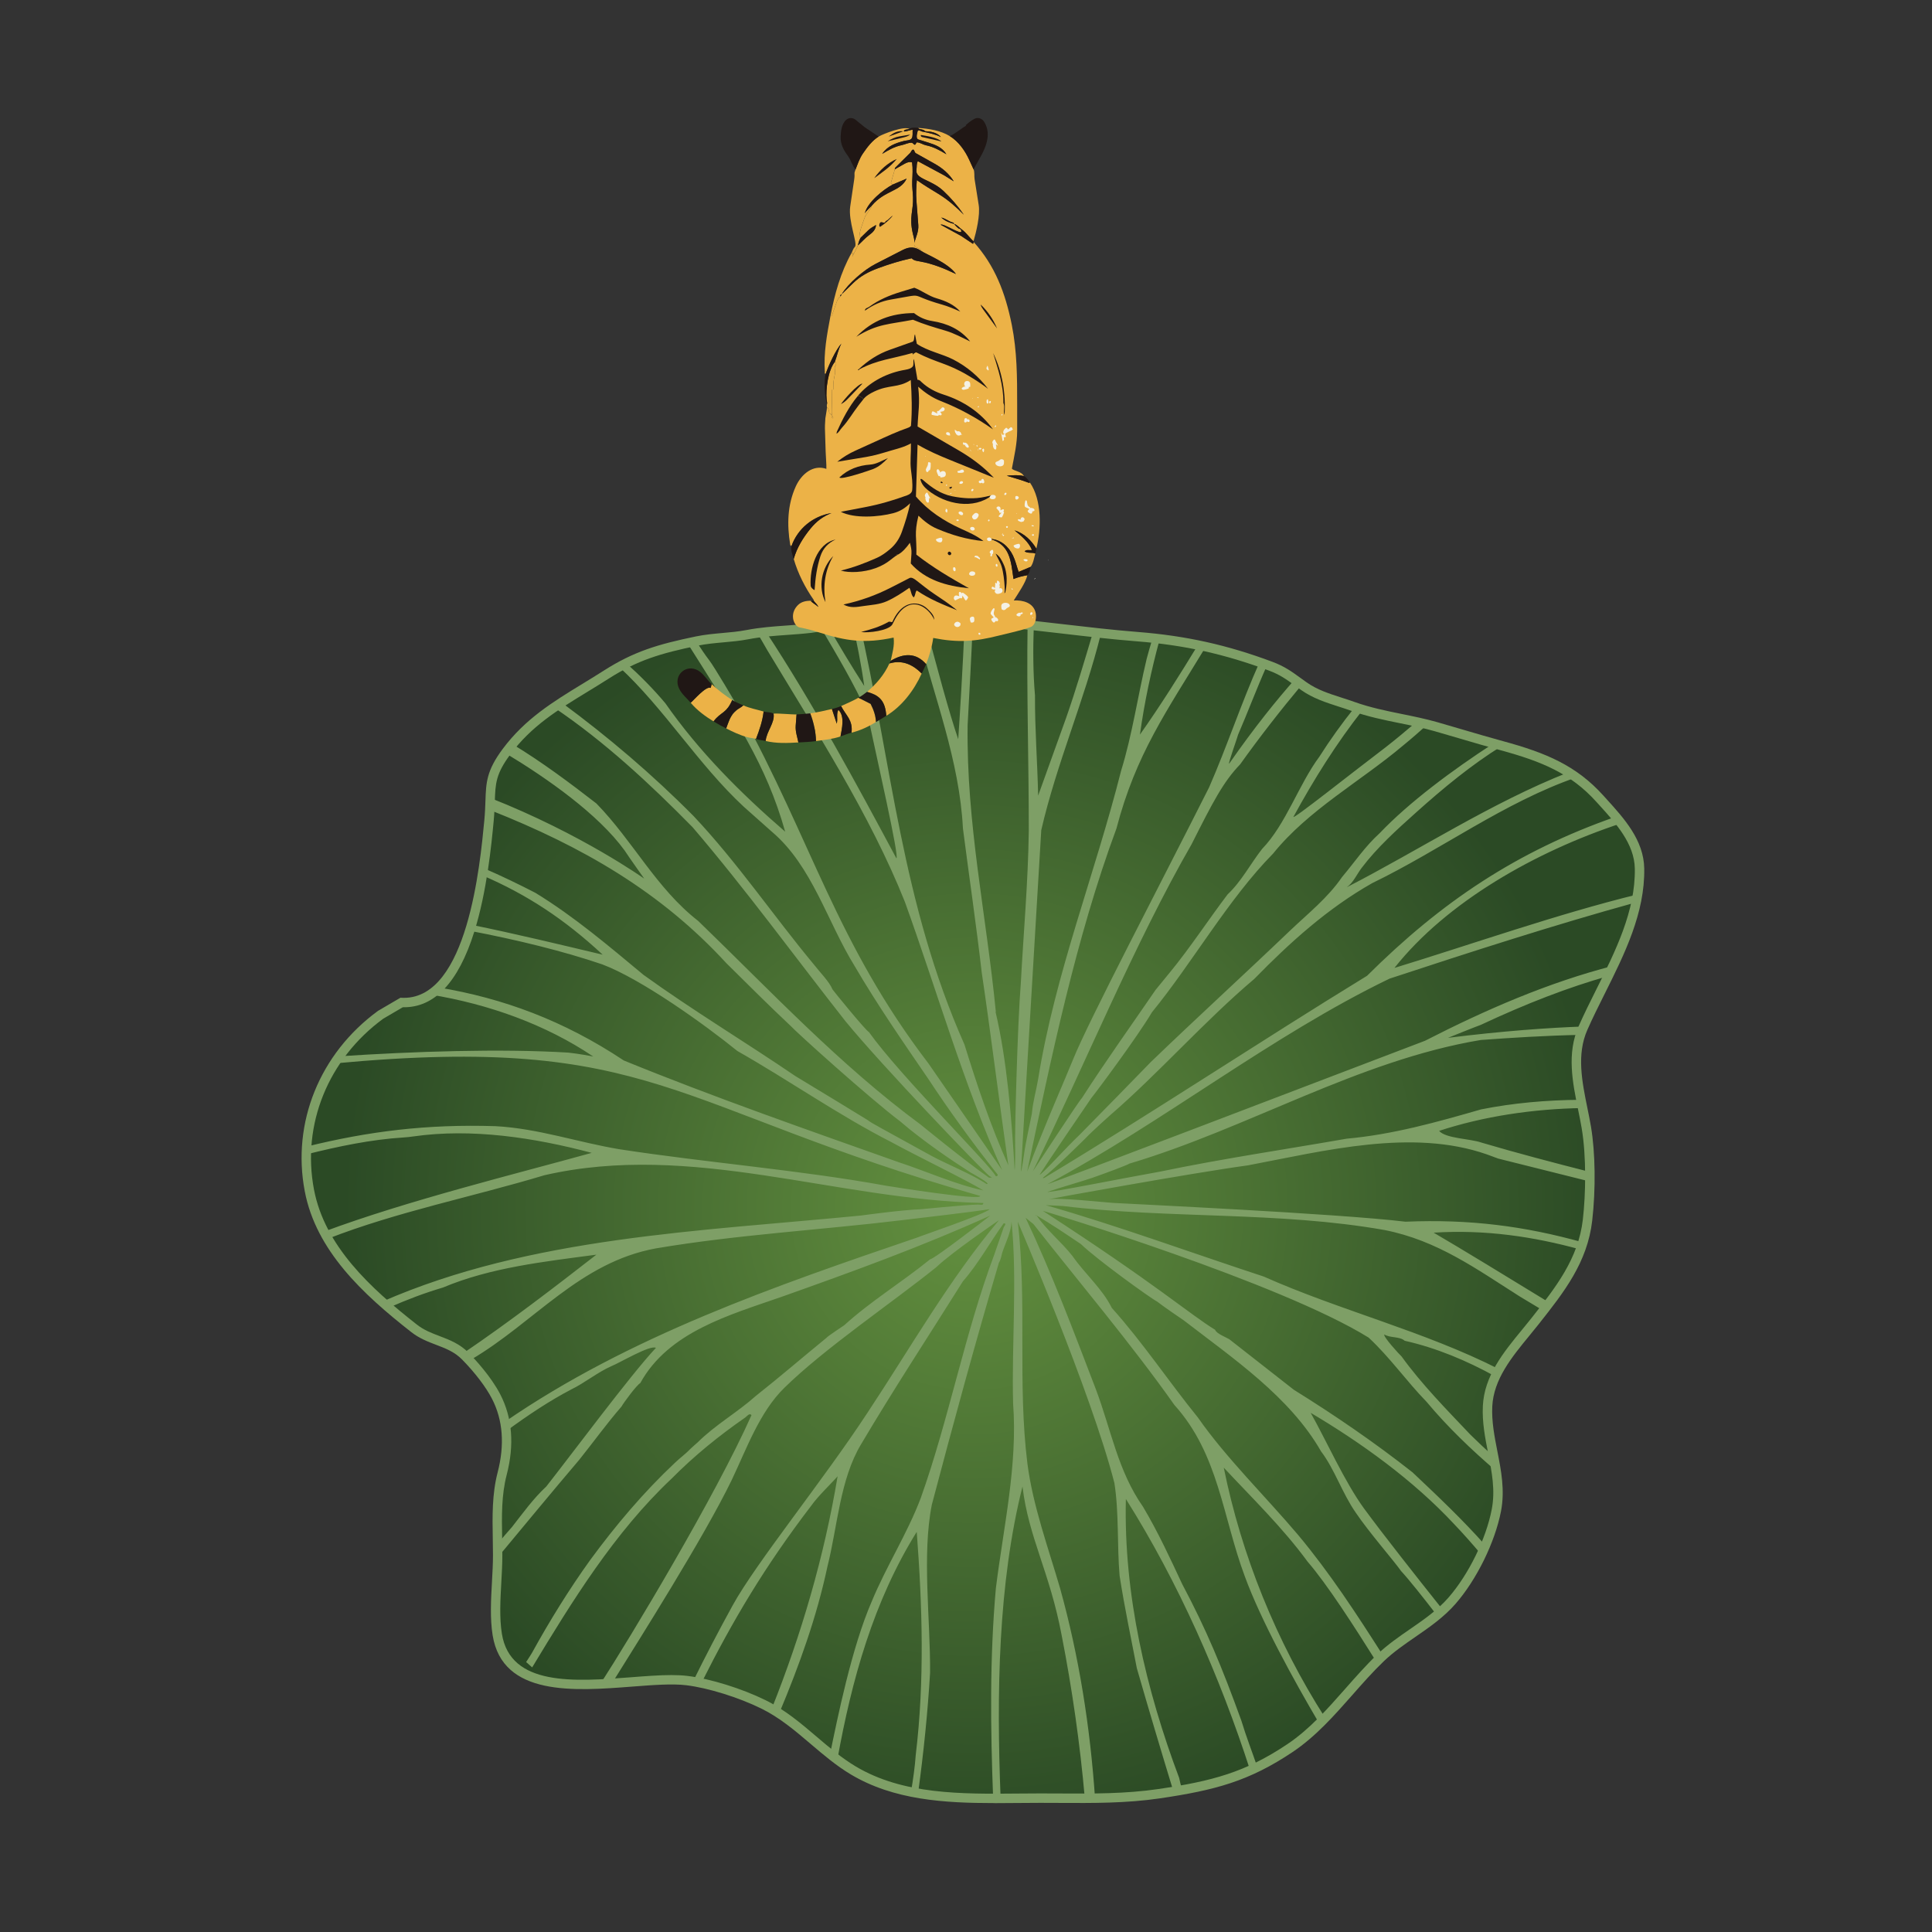 <?xml version="1.0" encoding="UTF-8"?>
<svg xmlns="http://www.w3.org/2000/svg" xmlns:xlink="http://www.w3.org/1999/xlink" id="Calque_1" data-name="Calque 1" viewBox="0 0 1417.32 1417.32">
  <rect x="0" y="0" width="1417.32" height="1417.32" fill="#333333" stroke="none"/>
  <defs>
    <style>
      .cls-1 {
        fill: #7e9f66;
      }

      .cls-2 {
        fill: #ecb247;
      }

      .cls-3 {
        fill: url(#Dégradé_sans_nom_172);
      }

      .cls-4 {
        fill: #f4f1e5;
      }

      .cls-5 {
        fill: #201715;
      }
    </style>
    <radialGradient id="Dégradé_sans_nom_172" data-name="Dégradé sans nom 172" cx="713.74" cy="886.33" fx="713.74" fy="886.33" r="461.87" gradientUnits="userSpaceOnUse">
      <stop offset="0" stop-color="#64913f"></stop>
      <stop offset="1" stop-color="#2b4a25"></stop>
    </radialGradient>
  </defs>
  <g>
    <path class="cls-3" d="M279.23,744.45c-40.78,29.84-61.85,78.45-52.26,128.8,8.3,43.56,43.41,75.06,76.87,101.27,12.17,9.54,26.49,9.09,37.62,20.41,8.18,8.33,17.29,19.44,22.55,29.66,9.3,18.06,9.3,37.54,4.39,56.46-5.06,19.52-3.3,39.68-3.3,59.85,0,18.52-3.2,40.08-.29,58.16,9.23,57.35,99.61,28.93,139.13,33.81,17.57,2.17,40.18,9.65,55.95,17.36,25.23,12.35,42.69,34.56,66.04,48.52,40.23,24.06,91.61,20.33,137.29,20.33,29.18,0,58.11,1.02,87.05-3.24,37.72-5.56,63.6-11.71,96.13-33.51,25.96-17.4,43.95-44.66,66.36-66.16,16.22-15.55,37.44-24.7,52.45-41.93,15-17.23,28.16-43.74,32.53-66.26,5.1-26.34-7.7-50.22-6.45-76.39,1.19-24.76,19.98-43.58,34.86-62.42,17.89-22.66,35.01-44.21,38.48-74.1,2.34-20.21,2.57-47.73-.88-68.06-3.99-23.49-12.76-49.49-2.41-72.9,16.33-36.93,42.15-75.06,41.45-116.96-.35-20.83-16.1-36.82-29.08-51.22-20.3-22.51-43.58-31.18-71.82-38.87-16.11-4.39-32.31-9.37-48.4-13.97-20.31-5.8-40.68-7.65-60.91-14.89-12.51-4.48-25.1-7.13-36.02-14.83-8.81-6.21-13.99-10.79-24.4-14.68-32.52-12.16-62.71-18.9-97.65-21.65-51.86-4.08-103.37-13.63-155.39-13.27-16.13.11-32.54-.9-48.64-.09-12.56.63-23.14,5.68-35.52,7.12-16.26,1.9-30.56,1.69-46.73,4.79-12.37,2.37-24.58,2.1-37.01,4.67-26.43,5.47-44.24,10.45-66.54,24.69-27.91,17.82-53.32,29.98-73.08,56.48-14.88,19.95-10.61,27.2-12.86,50.77-3.28,34.49-12.96,135.52-64.1,133.22l-15.41,9.02Z"></path>
    <g>
      <path class="cls-1" d="M1055.74,829.6c32.64-10.68,68.79-16.12,105.27-16.74-.41-2-.82-4.02-1.21-6.04-25.24.13-50.11,2.4-73.27,7.03-32.45,9.36-64.8,18.44-98.58,21.49-45.32,7.92-91.37,14.67-136.74,24.13-24.75,4.38-83.38,16.05-82.73,14.86,9.13-3.07,26.45-8.06,32.77-10.25,8.79-3.05,27.03-9.82,26.98-10.36,86.95-25.78,168.21-75.8,257.98-90.77,22.01-1.63,47.25-3.22,73.21-3.77.55-1.7,1.19-3.39,1.93-5.06.16-.36.32-.72.48-1.08-25.54.89-59.26,3.27-99.6,8.32,0,0,21.69-8.74,23.97-9.46,33.76-15.82,64.57-27.67,93.63-35.87,1.22-2.5,2.44-5.01,3.62-7.52-47.89,12.35-93.54,32.22-138.07,55-91.8,35.05-276.74,105.65-276.91,105.16,84.7-45.33,164.47-109.02,250.87-150.73,58.8-19.34,120.41-39.29,180.94-55.97.41-1.94.78-3.89,1.09-5.85-58.76,14.39-122.22,36.77-178.41,53.95,38.34-48.46,103.64-85.44,166.33-106.08-1.26-1.65-2.56-3.27-3.89-4.86-72.65,25.36-127.95,62.41-182.53,116.71-78.87,48.32-157.76,100.74-236.71,148.23,0,0-.79.4-1.15,0,8.11-5.94,31.03-28.73,31.03-28.73,5.58-5.9,18.39-17.24,18.39-17.24,35.4-30.52,69.28-69.17,105.72-99.97,26.11-26.71,53.83-51.78,86.56-70.29,50.21-24.33,96.58-59.12,149.62-77.53-1.85-1.33-3.72-2.59-5.62-3.78-56.67,22.34-109.15,56.8-162.76,84.39,4.79-3.25,7.39-9.56,11-14.28,11.3-14.92,25.75-27.96,39.55-40.31,20.11-18.03,40.75-35.15,63.48-49.24-.03,0-.06-.02-.09-.02-2.07-.56-4.14-1.16-6.2-1.74-30.01,19.48-61.96,43.18-83.61,65.94-10.65,9.64-18.38,21.28-27.58,32.17-10.32,15.09-24.75,26.55-37.92,39.07-33.84,32.38-68.7,64.18-102.27,96.52-17.52,18.03-35.09,36-52.78,53.93-7.83,7.24-28.16,29.76-28.79,28.72,3.25-5.33,35.92-53.49,37.9-56.22,3.11-3.72,33.89-44.98,44.46-62.91,29.79-36.47,55.87-82.86,88.83-116.34,25.9-32.12,63.97-52.8,95.37-79.29,6.26-5.1,12.17-10.31,17.94-15.48-2.69-.67-5.39-1.3-8.08-1.89-7.46,6.34-14.91,12.62-22.5,18.53-25.83,19.57-68.44,53.57-67.79,51.14,14.92-27.33,31.61-54.08,50.98-78.62-1.96-.59-3.91-1.22-5.86-1.9-9.62,11.98-18.41,24.28-26.07,36.37-15.15,20.35-24.5,49.56-42.04,67.7-8.41,10.73-15.28,24.01-25.28,33.32-13.89,18.3-27.7,39.47-42.52,57.45,0,0-10.27,12.54-10.34,12.64-17.76,25.95-36.96,52.73-54.01,79.29-2.66,2.71-33.51,50.21-36.06,53.83,37.24-76.07,74.28-166.65,116.49-239.98,15.62-31,23.23-45.75,35.62-58.6,13.8-19.37,29.35-39.35,45.26-58.4-1.87-1.34-3.59-2.6-5.25-3.79-12.98,14.64-29.39,34.85-48.04,61.63-1.35,1.3,6.33-19.97,6.54-21.27,6.88-15.84,13.31-33.14,21.32-51.1-1.88-.69-3.75-1.36-5.61-2.01-13.48,30.21-23.92,61.95-36.99,91.81-34.44,68.39-88.73,171.91-99.87,199.77-5.38,13.45-20.45,47.29-33.62,82.13,17.55-83.15,35.86-171.65,65.49-251.64,14.29-54.65,36.89-86.13,65.5-133.29.02-.03.04-.07.06-.1-1.92-.43-3.85-.84-5.79-1.24-13.55,22.24-27.61,44.61-42.52,65.69,3.27-23.72,8.29-47.11,14.56-70.2-1.74-.21-3.5-.41-5.26-.6-1.86,6.13-3.39,11.43-4.4,15.37-6.52,27.17-10.47,55.34-18.69,81.85-19.11,75.72-48.48,148.98-60.9,226.37-1.46,8.75-3.74,15.88-4.6,25.28-.05.97-4.58,20.81-5.74,29.88-.07.54-1.75,12.45-2.3,12.64l14.94-250.5c11.23-48.76,31.53-94.98,43.66-143.64.09-.27.17-.54.25-.81-1.99-.21-3.98-.43-5.96-.65-6.32,21.19-12.55,42.24-19.57,62.35l-20.67,57.45c-.52-24.62-2.44-48.91-2.31-73.54-1.45-16.89-1.47-34.02-.88-51.23-1.52-.17-3.03-.33-4.55-.5-.76,50.62.94,101.79.88,151.17-.48,37.65-4.05,77.22-5.79,110.74-2.68,33.99-4.54,112.62-4.21,120.26.13,3.11,0,16.2-.37,17.72-2.18-37.97-5.67-80.58-13.98-115.89.07-.1.13-.16.18-.17-7.01-71.61-21.68-137.81-20.69-210.28,1.32-25.67,2.87-51.39,3.87-77.13-1.97-.12-3.94-.25-5.9-.36-1.58,36.97-3.88,73.27-4.87,87.82-6.41-18.51-15.85-53.29-25.04-88.55-2.4,0-4.82,0-7.23-.03.78,3.12,1.57,6.23,2.41,9.3,12.1,48.26,30.74,94.47,33.32,144.78,4.29,33.46,9.82,70.93,13.79,105.72,5.84,38.78,13.69,101.15,19.52,141.33-12.91-28.53-22.89-58.65-32.16-88.47-46.29-104.27-53.33-206.43-77.78-312.66-1.7.11-3.36.29-5,.54,3.61,16.26,6.93,32.55,9.23,48.98-9.27-14.42-18.34-29.48-27.07-44.81-1.74.44-3.49.87-5.27,1.25,12.36,20.94,24.8,41.81,34.67,63.66,6.9,33.15,23.66,105.79,21.24,106.32-29.71-55.46-60.64-112.76-95.62-166.06-2.12.22-4.25.48-6.41.79,2.47,4.13,4.88,8.28,7.23,12.43,35.65,59.19,75.58,120.87,101.12,185,23.36,64.81,42.82,132.98,71.23,196.49l-54-78.13c-67.55-88.4-85.5-162.75-138.53-259.18-2.89-5.26-18.65-31.94-22.34-36.68-3.03-3.9-6.25-8.8-9.59-13.93-2.2.46-4.33.91-6.42,1.37,35.88,56.92,57.8,88.99,71.75,138.36-32.66-28.24-63.2-58.79-87.91-94.22-8.77-10.43-18.43-20.2-28.64-29.36-1.72.87-3.46,1.78-5.21,2.75,33.14,30.62,58.02,71.57,91.3,102.46,10.29,9.16,14,12.42,20.68,18.38,29.69,25.17,40.61,66.13,60.9,98.82,16.5,28.25,35.54,55.74,54.01,82.73.85-.3,1.14-.71,1.1-1.17.04.46-.25.87-1.1,1.17,15.47,23.51,32.01,46.24,49.42,68.36.81,1.08,2.69,2.54,0,2.87-4.23-8.42-69.81-73.13-93.11-105.8-2.03-.68-26.59-30.82-26.7-31.26-2.43-5.8-9.12-12.41-13.49-18.06-30.04-36.11-56.25-75.02-88.48-109.16-30.26-30.53-62.67-58.1-96.86-83.28-1.85,1.21-3.68,2.43-5.49,3.68,37.01,24.96,70.44,56.05,101.64,87.79,39.27,45.9,75.12,95.27,112.17,142.35,27.12,33.12,99.4,108.33,105.48,113.44,1.27,1.07,3.55,1.46-.18,1.32-17.08-11.85-50.14-38.92-50.14-38.92-59.51-43.89-110.07-98.06-163.17-149.38-30.77-23.92-47.77-58.58-74.69-86.18-19.74-15.31-40.07-30.48-61.56-43.51-1.49,1.77-2.95,3.6-4.37,5.52-.27.36-.52.71-.78,1.07,30.65,18.49,67.98,44.67,87.4,71.39,2.42,3.82,14.38,20.66,14.38,20.66,0,0-45.92-32.77-112.93-59.19-.1,2.68-.18,5.56-.34,8.78.45.19.86.35,1.18.49,66.33,26.35,123.92,59.18,172.4,112,15.71,15.5,30.94,30.8,47.11,45.96,4.18,4.65,57.79,53,80.44,70.09h0s6.65,5.56,6.89,5.75c14.38,11.46,29.18,21.78,44.71,31.71.3.2,15.96,8.72,11.67,8.44-10.11-6.89-29.2-14.64-39.92-20.41-9.33-5.22-40.82-22.35-44.04-24.33-.86-.5-2.59-1.67-3.45-2.3-1.24-.77-41.31-25.29-52.86-32.17-36.71-24.99-75.31-48.2-111.36-74.21-25.74-21.36-50.82-42.77-79.39-60.23-12.34-6.38-25.04-12.49-38.02-18.1-.26,1.75-.54,3.52-.83,5.32,32.56,14.01,60.14,32.04,88.26,58.18-31.72-7.52-63.84-15.3-96.22-21.9-.43,1.46-.86,2.92-1.32,4.36,35.03,6.7,69.12,15.06,97.3,24.68,28.48,10.72,74.74,43.79,99.07,63.53,37.97,21.55,74.21,47.06,112.61,66.65,19.52,10.69,57.42,29.01,67.8,35.62-20.35-4.31-42.29-14.23-62.05-20.68-66.48-23.6-136.56-48.02-201.7-74.65-44.45-29.55-88.74-45.62-135.53-53.51-2.01,1.95-4.12,3.7-6.35,5.18,42.58,6.95,84.5,21.88,119.52,45.46-1.99-.45-11.02-2.11-18.4-2.9-49.75-3.02-113.73-.86-167.91,2.71-1.24,1.72-2.44,3.46-3.59,5.23,234.28-21.9,246.62,32.45,473.71,97.22.69,3.7-66.15-7.04-68.95-7.49-63.32-11.55-131.36-16.89-195.58-26.76-30.68-5.08-59.42-15.23-91.06-16.95-50.9-1.59-93.31,3.85-138.52,14.97-.12,1.9-.19,3.82-.23,5.73,23.54-5.88,47.35-10.9,71.47-12.42,2.3-.14,4.59-.39,6.87-.72,42.89-6.2,89.03.86,131.02,12.03-55.38,15.38-134.93,34.89-196.45,57.8.92,1.76,1.88,3.49,2.88,5.2,50.81-19.84,107.14-30.98,158.86-46.59,108.16-24.8,213.37,18.05,321.98,20.36.27,2-2.61,1.09-4,1.14-12.48.46-40.44,3.39-41.96,3.45-14.26.53-43.67,4.6-43.67,4.6-117,11.5-242.56,15.52-351.56,63.27,1.65,1.47,3.32,2.93,4.99,4.37,13.16-5.84,26.56-10.9,39.76-14.79,35.15-14.79,74.7-19.05,112.6-24.13-31.05,24.15-63.89,49.4-98.14,72.62.7.61,1.4,1.26,2.08,1.95.99,1.01,1.99,2.05,3,3.13.39-.24.76-.47,1.15-.72,46.39-27.24,79.63-71.37,135.59-81.59,59.19-10.04,121.33-13.53,180.41-20.68q-.37-.46,0,0c19.78-2.34,49.93-5.88,64.35-8.04-2.62,3.36-52.48,20.3-52.9,20.7-104.86,35.74-211.68,72.61-302.7,135.27.44,2.27.76,4.56.97,6.85,15.72-11.58,31.78-22.27,47.83-30.67,9.54-4.58,19.39-12.66,29.46-17.07,5.98-2.36,28.39-15.77,32.58-13.39-18.76,19.99-62.62,79.14-80.43,101.7-9.73,9.1-16.92,19.23-25.28,29.88-2.91,3.24-6.56,7.52-10.46,12.18.05,2.81.08,5.61.08,8.42,0,.53-.01,1.06-.02,1.6,19.9-23.91,39.65-47.91,59.81-71.61,10.23-12.74,20.17-26.61,31.02-39.07,1.48-2.74,11.26-16,13.79-17.24,20.63-37.59,65.43-49.94,103.42-63.2,51.54-18.28,103.43-37.1,153.41-59.73,0,0-40.92,31.83-44.25,32.15-20.44,16.63-43.47,30.63-62.92,48.31-.67.49-13.02,8.63-12.92,9.14-17.3,14.1-34.21,28.71-51.71,42.52-14.09,12.57-29.76,21.18-43.1,34.45,0,0-3.56,3.06-5.17,4.62-3.51,3.75-7.74,6.7-11.49,10.34-23.02,21.65-43.38,45.82-62.05,71.24-15.47,21.53-29.83,44.77-42.52,67.79-1.51,2.59-1.15,1.88-4.43,7l4.42,3.92c29.22-48.32,60.33-98.99,102.29-138.47,16.54-16.72,34.7-31.43,54-44.82,1.08-.7,3.1-3.67,4.59-1.73-26.34,59.25-88.89,163.15-110.94,197.26,2.85-.13,5.71-.29,8.55-.47,19.95-32.07,67.52-107.11,87.9-149.23,10.96-23.01,20.46-49.91,38.64-67.66,29.63-29.05,78.76-62.17,111.46-88.48,11.51-11.05,45.96-34.47,45.96-34.47-36.61,43.64-65.06,93.85-96.52,141.34-32.2,49.21-81.76,110.09-98.92,141.37-10.18,18.55-19.9,37.12-29.05,55.74,2.01.33,4.06.71,6.15,1.15,22.91-45.7,46.39-85.38,80.6-130.12,5.11-7.24,15.14-16.68,19.37-21.62-9.85,58.95-26.49,115.73-48.39,170.65,1.86,1.07,3.68,2.2,5.47,3.36,14.68-34.96,27.58-70.7,35.48-107.91,7.37-29.23,9.11-63.77,24.69-89.64,23.85-40.28,49.58-79.48,74.69-119.5-.14-.47-.32-.71-.53-.78.2.07.38.31.53.78,11.4-13.01,19.75-28.5,29.89-42.51,2.56-.05.34,2.02.03,2.9-2.35,6.7-4.67,13.35-6.94,20.07.31.14.54.3.72.47-.18-.17-.41-.33-.72-.47-21.65,57.75-33.3,120.8-53.98,178.7-9.79,25.87-25.29,50.01-35.86,75.61-14.81,33.97-25.29,86.21-30.62,112.06,1.76,1.41,3.54,2.78,5.34,4.13,10.56-58.57,26.5-116.16,58.24-167.13,4.14,54.46,5.82,109.19-.72,163.61-.62,8.7-1.92,17.87-3.48,27.18,1.72.35,3.44.67,5.18.97,4.04-29.59,7.09-59.33,8.8-88.33.33-38.86-6.07-86.46,1.3-123.38,15.69-59.38,31.87-118.77,49.26-177.68-.2-.57-.4-.84-.6-.9.2.06.4.33.6.9,1.2-1.68,1.82-5.02,2.3-6.89l-1.14-1.15h0s1.14,1.15,1.14,1.15c2.41-7.53,6.5-14.9,6.91-22.98,4.26,42.43.02,89.45,1.14,133.29,3.44,45.26-7.09,90.79-12.64,135.59-4.57,51.28-3.96,102.77-2,154.18,1.83,0,3.66,0,5.49,0-3.07-77.09-1.85-157.53,16.04-228.86,4.4,37.31,20.08,62.98,28.73,109.16,7.63,38.82,13.56,80.23,16.98,119.6,2.5,0,5.01-.03,7.51-.07-3.56-52.04-11.66-103.7-25.64-154-8.64-29.66-20-60.59-23.97-91.52-7.36-59.11-.15-118.24-7.06-177.36,0,0,53.85,125.14,70.88,191.68,3.45,22.03,1.91,45.64,3.81,68.01,3.7,23.74,8.28,44.97,12.64,67.8,8.54,29.71,17.65,60.24,26.89,90.49,2.16-.35,4.28-.71,6.37-1.08-.93-3.39-1.72-6.5-2.23-8.98-24.33-64.68-40.77-134.91-39.06-204.54,38.42,60.94,69.04,130.41,91.18,199.11,1.75-.78,3.5-1.6,5.25-2.45-3.69-10.92-8.18-22.31-11.69-33.98-14.47-39.98-25.65-66.74-43.52-100.45-8.27-17.7-17.48-37.78-28.63-56.5-18.54-26.43-23.34-56.4-34.7-86.47-16.19-42.22-32.13-84.63-51.43-125.53l5.71,4.58c33.03,42.09,72.17,88.39,103.44,132.74,32.55,36.07,35.35,82.16,51.69,125.84,11.69,31.95,35.63,75.67,54.65,107.96,1.43-1.41,2.85-2.84,4.26-4.29-35.93-56.12-61.46-119.54-74.4-183.55,21.06,22.57,43.18,43.97,61.48,68.94,14.48,16.75,34.11,47.38,50.55,73.55.99-.99,1.98-1.98,2.99-2.95.61-.58,1.24-1.14,1.86-1.71-19.43-30.47-39.08-60.64-62.3-88.42-23.32-27.65-52.89-56.52-73.54-86.18-21.53-26.52-40.21-54.81-63.2-80.44-6.81-13.95-19.77-25.02-28.73-37.92-8.06-10.35-19.12-19.12-26.43-29.88-1.3-.29-.42-.74,0,0,10.84,6.4,21.82,13.77,32.57,21.05,11.51,11.12,50.81,39.53,55.91,42.15,4.3,3.44,17.45,12.36,19.53,13.79,36.46,28.11,77.86,56.19,100.67,96.06,10.16,13.44,15.41,30.51,25.46,44.97,9.72,14.42,28.32,35.7,33.23,42.8,5.95,6.43,16.14,19.29,26.31,32.47,1.51-1.25,2.99-2.53,4.43-3.87-19.39-24.35-43.36-54.67-57.96-74.55-14.09-19.37-27.28-49.05-39.07-70.08,37.06,21.91,75.35,49.53,105.16,81.56,6.94,7.24,13.56,14.79,20.05,22.46,1.05-2.23,2.06-4.48,3-6.74-16.74-18.9-35.13-36.28-53.52-53.63-27.62-21.78-57.01-41.89-87.04-60.55,0,0-47.4-37.12-47.4-37.12-2.4-1.44-9.54-4.13-10.34-6.89-18.29-11.1-42.78-33.1-126.4-87.25,1.8.22,174.1,52.7,239.01,92.99,15.58,14.46,27.72,31.9,42.51,47.12,15.43,18.48,32.86,35.16,51.06,50.74-.54-3.54-1.2-7.08-1.88-10.61-5.77-5.23-11.46-10.54-17-16.01-17.54-18.51-35.68-36.87-50.56-57.45-1.72-1.53-13.76-14.73-12.63-16.09,4.47,2.72,11.19,1.26,14.93,4.6,23.28,5.25,45.42,14.54,66.54,26.18.84-1.8,1.77-3.56,2.75-5.31-55.09-27.94-116.89-43.1-172.71-67.98-51.35-16.81-107.67-37.47-159.87-52.35.49-.05,12.79.64,12.79.64,78.05,9.46,157.97,3.85,235.77,17.6,38.92,7.69,67.41,28.64,99.29,48.82,5.81,3.5,11.52,6.93,17.17,10.32,1.51-1.94,3.01-3.89,4.48-5.83-30.9-18.92-66.01-40.37-84.96-51.38,37.55-2.41,73.17,2.84,107.74,12.36.63-1.72,1.22-3.46,1.76-5.23-42.68-11.94-83.05-17.16-130.18-15.17-49.76-6-203.78-13.12-214.31-13.78-8.35-.52-40.26-4.21-48.26-2.55.21-.2,105.9-19.42,147.08-25.02,56.09-10.63,120.3-27.22,175.22-8.03l8.33,3.07,67.25,16.82c.03-2.33.03-4.67,0-7.02-26.96-6.86-53.74-13.91-79.56-21.53-7.95-2.87-26.32-2.95-31.04-8.59ZM839.15,997.35c-.19-.1-.45-.32-.77-.64.31.32.58.55.77.64ZM796.95,909.37l-.29.58c.05-.11.18-.35.29-.58Z"></path>
      <path class="cls-1" d="M729.68,1322.75c-36.97,0-74.09-2.23-105.53-21.03-10.66-6.37-20.19-14.48-29.4-22.33-11.21-9.54-22.79-19.4-36.38-26.05-16.77-8.21-38.82-15.06-54.85-17.04-10.32-1.27-24.64-.17-39.81,1-42.35,3.27-95.06,7.33-102.31-37.69-1.98-12.32-1.22-26.03-.49-39.28.38-6.81.74-13.25.74-19.43,0-4.11-.08-8.3-.15-12.36-.29-15.92-.58-32.39,3.56-48.35,5.27-20.31,3.89-38.48-4.12-54.01-4.46-8.66-12.46-19.17-21.95-28.83-5.54-5.64-12.07-8.13-18.97-10.76-6.08-2.32-12.37-4.71-18.31-9.36-35.68-27.95-69.85-59.81-78.14-103.34-9.59-50.34,10.96-101.01,53.62-132.23l.29-.19,16.29-9.53,1.02.05c.51.02,1.02.03,1.52.03,46.61,0,55.91-97.77,58.98-130.14.53-5.58.69-10.27.83-14.4.46-13.31.76-22.1,12.69-38.1,16.44-22.04,36.9-34.54,58.56-47.76,5.01-3.06,10.2-6.23,15.43-9.57,21.97-14.03,39.33-19.29,67.7-25.16,6.63-1.37,13.21-1.96,19.57-2.53,5.75-.51,11.69-1.04,17.49-2.16,10.19-1.95,19.82-2.63,29.13-3.29,5.76-.41,11.71-.83,17.85-1.54,5.35-.62,10.3-1.94,15.55-3.33,6.37-1.69,12.95-3.44,20.2-3.81,10.09-.51,20.41-.31,30.39-.11,6.05.12,12.31.24,18.4.2,33.73-.23,67.69,3.73,100.54,7.56,18.07,2.1,36.75,4.28,55.15,5.73,35.15,2.77,65.56,9.51,98.59,21.86,8.96,3.35,14.16,7.12,20.74,11.9,1.4,1.01,2.86,2.08,4.44,3.19,7.76,5.48,16.49,8.28,25.73,11.25,3.09.99,6.29,2.02,9.46,3.16,11.45,4.1,23.26,6.5,34.68,8.82,8.51,1.73,17.31,3.52,26.02,6,6.18,1.77,12.39,3.59,18.59,5.42,9.77,2.87,19.87,5.85,29.76,8.54,31.48,8.58,53.6,17.86,73.47,39.89l2.45,2.71c12.73,14.03,27.17,29.94,27.52,50.76.55,32.75-14.48,62.83-29,91.91-4.57,9.14-8.88,17.78-12.74,26.51-7.97,18.03-3.89,38.06.06,57.43.91,4.45,1.85,9.06,2.6,13.5,3.22,18.94,3.57,46.04.91,69.03-3.56,30.71-20.73,52.46-38.91,75.48l-.28.36c-2.24,2.83-4.6,5.71-6.88,8.49-12.92,15.74-26.28,32.02-27.24,51.96-.53,11.12,1.64,22.18,3.74,32.87,2.77,14.08,5.63,28.63,2.65,44.01-4.42,22.79-17.8,50.07-33.31,67.87-8.64,9.92-19.27,17.25-29.54,24.33-7.93,5.47-16.13,11.12-23.12,17.83-8.04,7.71-15.68,16.37-23.06,24.75-13.2,14.97-26.86,30.45-43.76,41.79-32.02,21.46-56.97,28.08-97.55,34.06-24.5,3.61-49.34,3.47-73.37,3.33-4.72-.03-9.45-.05-14.19-.05-5.34,0-10.88.05-16.24.1-5.74.05-11.52.11-17.29.11ZM492.6,1228.84c4.24,0,8.19.18,11.75.62,16.73,2.06,39.65,9.17,57.04,17.69,14.37,7.03,26.29,17.18,37.82,27,9.41,8.01,18.3,15.58,28.47,21.66,34.68,20.74,77.65,20.34,119.21,19.94,5.37-.05,10.93-.1,16.31-.1,4.75,0,9.49.03,14.23.05,23.76.14,48.34.28,72.32-3.26,39.54-5.82,63.8-12.24,94.71-32.96,16.16-10.83,29.52-25.98,42.43-40.62,7.48-8.48,15.22-17.26,23.46-25.16,7.39-7.09,15.83-12.9,23.98-18.53,9.92-6.84,20.19-13.92,28.26-23.18,14.78-16.97,27.54-42.95,31.74-64.65,2.72-14.06.12-27.33-2.65-41.37-2.18-11.09-4.44-22.57-3.86-34.53,1.07-22.22,15.16-39.39,28.8-56.01,2.26-2.76,4.6-5.61,6.8-8.39l.28-.36c17.56-22.24,34.14-43.24,37.47-72,2.13-18.36,2.69-46.22-.86-67.08-.73-4.33-1.62-8.68-2.56-13.28-4.16-20.43-8.47-41.55.39-61.6,3.93-8.88,8.48-17.99,12.88-26.8,14.16-28.34,28.8-57.64,28.28-88.71-.31-18.23-13.81-33.11-25.73-46.24-.83-.91-1.65-1.82-2.47-2.72-18.74-20.78-39.91-29.61-70.16-37.85-9.96-2.71-20.09-5.69-29.9-8.58-6.19-1.82-12.37-3.64-18.54-5.4-8.45-2.42-17.12-4.18-25.5-5.88-11.66-2.37-23.71-4.81-35.63-9.08-3.07-1.1-6.21-2.11-9.25-3.08-9.33-3-18.98-6.09-27.6-12.18-1.61-1.14-3.1-2.22-4.52-3.25-6.39-4.64-11.01-7.99-19.1-11.02-32.4-12.11-62.23-18.73-96.71-21.44-18.52-1.46-37.27-3.64-55.4-5.76-32.64-3.8-66.41-7.75-99.69-7.51-6.18.04-12.48-.08-18.58-.2-9.86-.19-20.05-.39-29.91.11-6.52.33-12.47,1.91-18.77,3.58-5.25,1.4-10.68,2.84-16.52,3.52-6.29.73-12.33,1.16-18.16,1.57-9.53.67-18.53,1.31-28.31,3.18-6.14,1.18-12.26,1.72-18.18,2.25-6.17.55-12.54,1.12-18.78,2.41-27.52,5.69-44.33,10.77-65.39,24.22-5.29,3.38-10.5,6.56-15.55,9.64-21.99,13.43-40.99,25.02-56.62,46-10.64,14.28-10.89,21.36-11.33,34.21-.14,4.23-.31,9.03-.86,14.82-1.59,16.69-4.89,51.41-14.24,81.12-11.7,37.15-29.3,55.75-52.4,55.26l-14.4,8.43c-40.39,29.64-59.84,77.62-50.77,125.26,7.86,41.29,40.99,72.08,75.61,99.2,5.12,4.01,10.65,6.11,16.51,8.34,7.3,2.78,14.84,5.65,21.44,12.37,4.71,4.79,16.39,17.36,23.16,30.5,8.8,17.09,10.37,36.91,4.66,58.91-3.9,15.05-3.63,30.32-3.34,46.5.07,4.09.15,8.31.15,12.48,0,6.37-.38,13.21-.75,19.82-.72,12.89-1.46,26.21.41,37.8,6.23,38.74,53.37,35.11,94.96,31.9,10.49-.81,20.59-1.59,29.43-1.59Z"></path>
    </g>
  </g>
  <g>
    <g>
      <g>
        <g>
          <path class="cls-2" d="M670.74,178.06c-.15.97-.12,1.44.32,2.54.5,1.25,5.41,1.57,4.76,3.51-4.46-3.06-8.43-3.36-13.58-.72l-19.85,10.18c-8.68,4.45-20.26,14.53-24.89,22.23-.44.42-1.45.61-1.03,1.59-.88.72-2,2.39-2.37,3.42l-3.52,9.73c-.24.66-.62,1.78-1.33,1.26,2.98-15.88,7.48-32.09,15.45-46.24l1.4-.03c-.5.73-.81,1.62-.84,2.7.88-1.91,3.83-7.01,4.12-8.23,2.73-2.37,5.11-5.25,8.2-7.54,2.44-1.81,4.77-3.78,5.1-7.44-2.23,1.32-4.22,2.44-5.91,4.1l-4.84,4.73c-.65-.1-.89.97-1.51.75.04-5.39,2.24-9.82,3.75-14.53,1.22-3.8,5.33-7.05,5.38-9.23,9.66-11.39,21.11-10.21,25.54-19.81l-10.29,4.41c-.47-.59-1.23-.65-1.23-1.24,0-.36,2.42-7.97,2.86-10l7.06-4c1.74-.99,3.73-1.73,5.6-1.09.67,4.69.32,9.18.11,13.85-.17,3.98.43,7.78.58,11.77.36,10.09-2.98,14.14-.14,26.57.51,2.25,1.41,4.6,1.09,6.76Z"></path>
          <path class="cls-2" d="M676.16,494.08c-5.57,12.32-14.43,24.03-25.98,31.04-.77-10.35-4.41-14.95-14.14-17.59,6.93-5.77,12.66-12.6,16.42-20.82,9.59-2.89,17.34.98,23.69,7.37Z"></path>
        </g>
        <path class="cls-2" d="M560.19,521.98c-.78,6.96-3.07,13.61-5.59,20.13-1.77-.63-4.3-.75-6.27-1.28-5.77-1.56-10.65-3.96-15.61-6.45,1.61-4.22,2.74-8.7,6.23-12.1,2.96-2.88,4.38-2.93,6.37-4.81,4.72,2.13,9.95,3.03,14.87,4.5Z"></path>
        <path class="cls-2" d="M537.13,513.52c-4.58,10.44-8.13,8.36-13.67,15.7-6.16-3.79-12.09-8.11-16.77-13.68,1.75-1.32,11.34-12.66,14.64-10.89.39-1.14.57-1.96.68-2.8,4.64,4.32,9.76,8.25,15.13,11.68Z"></path>
        <path class="cls-2" d="M584.35,524.09l-.62,8.25c-.33,4.34,1.2,8.34,1.96,12.33-7.95.45-16.07.84-24-1.08.57-6.99,6.94-13.47,5.78-20.05,3.25-.37,13.41.71,16.88.55Z"></path>
        <path class="cls-2" d="M610.3,520.13l3.55,10.76c.9-3.72-.47-6.83,1.16-10.18,4.94,4.5,2.58,14.04,1.59,19.53-5.9,2.05-12,2.52-17.98,3.41-.2-7.03-1.71-13.79-4.2-20.36,5.34-.68,10.64-1.96,15.88-3.17Z"></path>
        <path class="cls-2" d="M629.76,511.87l8.92,4.52c2.16,4.22,3.79,8.71,3.89,13.36-5.54,3.36-11.56,6.19-17.88,7.75,1.05-9.38-4.04-12.39-7.66-19.54,4.26-1.91,8.66-3.81,12.72-6.09Z"></path>
      </g>
      <g>
        <path class="cls-2" d="M673.15,96.05s.03-.03.04-.05c-.01,0-.02.02-.04.05Z"></path>
        <path class="cls-2" d="M760.26,402.49c3.57-14.27,4.32-35.44-4.75-48.56-.3.25-.63.33-1.1.14-5.16-2-10.25-3.3-15.82-5.06,2.9-.47,9.87-.69,12.5.31-1.34-3.54-7.76-3.83-8.76-5.57,1.77-9.4,3.87-18.35,3.87-27.69v-19.51c0-19.69-.06-38.85-3.95-58.26-4.69-23.37-12.36-43.54-28.04-60.84.04.42-.22,1.56-.49,1.38l-8.64-5.75-15.05-8.25c2.15-1.27,15.57,8.08,15.19,4.7-.05-.49-.46-1.57-1.06-1.6-1.49-.08-4.26-3.71-4.26-3.66-3.35-.83-6.63-2.18-9.37-4.66,3.02.59,5.03,2.55,7.82,3.44.7.22,1.59.41,1.55,1.22,2.24.56,3.57,2.52,5.6,4,3.57,2.59,5.69,6.1,8.67,8.72,1.97-6.67,5-19.14,3.81-26.62l-3.02-18.96c-.35-2.21.12-5.29-.75-7.18l-3.12-6.85c-3.01-6.62-7.78-13.54-14.27-17.5-6.86-4.19-15.3-5.45-23.16-6.04.24,1.46,3.47.53,5.04,2.41,3.54.13,8.85.85,11.59,4.33-4.38-2.14-9.06-3.14-13.81-4.07-.93-.18-2.35-1.58-3.28-.48.32-.25-2.08,5.49.53,6.31l7.34,2.29c5.05,1.58,10.32,3.51,13.21,8.56-5.06-3.06-9.62-5.51-15.08-6.62-2.03-.42-4.16-2.02-6.51-2.13-.62-.03-.94,2.13-1.82,1.72-.74-.35-1.25-1.44-2.22-1.45-2.52-.01-4.68,1.28-7.15,1.78-5.43,1.11-9.75,3.68-14.3,6.39,3.86-5.83,9.92-7.9,16-9.46,1.61-.41,4.67-.34,5.61-1.86,1.05-1.7.55-4.22.71-6.33-1.87-.06-6.82,2.2-6.41.78.35-1.21,3.44-1.01,3.99-1.38-3.4-2.44-19.04,3.45-22.52,5.58-4.71,2.89-8.45,7.86-11.55,12.41-2.58,3.78-3.83,7.79-5.39,11.71-1.47,3.69-.23,2.2-1.03,7.59l-2.88,19.5c-1.61,10.88,5.65,27.37,3.45,29.62-1.44,1.48-1.69,3.13-2.49,4.54l1.4-.03c-.5.73-.81,1.62-.84,2.7.88-1.91,3.83-7.01,4.12-8.23.47-1.97,1.04-4.67,2.55-6.14-.65-.1-.89.97-1.51.75.04-5.39,2.24-9.82,3.75-14.53,1.22-3.8,5.33-7.05,5.38-9.23-1.61,1.9-3.74,3.28-5.09,5.64,1.84-8.05,13.74-17.58,20.34-21.04-.47-.59-1.23-.65-1.23-1.24,0-.36,2.42-7.97,2.86-10,.1-.47-.07-.81.49-1.37l10.83-10.72c.69-.69,1.26-2.91,2.55-2.21.55.41.6,1.96,1.55,2.49l13.76,7.71c5.79,3.24,10.74,7.44,14.04,12.88l-6.84-4.26-19.49-10.49c-1.11,1.91-.64,3.98-1,6.02-1.31,7.27,10.6,7.18,19.75,15.8,5.6,5.28,10.61,11.05,14.99,17.46-5.81-5.83-11.6-10.98-18.6-15.25-5.4-3.29-10.59-6.4-15.85-10.13-.48,5.2-.7,10.05-.31,15.15l1.37,17.88c.35,4.55-1.78,8.86-2.94,12.89-.15.97-.12,1.44.32,2.54.5,1.25,5.41,1.57,4.76,3.51,3.69,2.53,19.67,8.68,25.5,16.92-8.67-4.15-17.05-7.57-26.5-9.25-2.29-.41-4.38-.56-6.04-2.32-8.73,1.89-16.62,4.35-24.75,7.36-6.99,2.59-12.86,5.72-18.24,10.95l-8.28,8.03c-.4.67-.31,1-1.03,1.59-.88.72-2,2.39-2.37,3.42l-3.52,9.73c-.24.66-.62,1.78-1.33,1.26-2.55,13.55-5.11,27-4.13,41.27.03.37-.24.78-.06.92.21.15.59.1.76.1,2.01-5.98,7.38-17.56,11.42-22.04-2.71,5.5-2.71,7.76-4.79,13.43.66.35,1.18,1.3.98,1.69l-.89,1.8c-.57,1.14.39,3.35.02,5.16l-.6,2.98c-.62,3.05-.65,5.89-.65,8.67-.06-.14-.86-.09-.87.2l-.18,12.14c-.04,2.91-.58,5.71,1.02,8.48.16.28-.68.2-.95,0-.67-.49-.17-.64-.15-1.24.04-1.19-.97-2.07-1.82-2.36-.04-1.14-.92-4.68-1.69-3.87.02.89-1.14,7.48-1.16,7.68l-.29,5.08c-.09,1.59,0,3.07.04,4.6l.46,14.86c.13,4.3.65,9.41.52,12.6-9.68-3.38-18.34,3.79-22.47,12.94-6.13,13.55-6.46,28.05-4.09,42.47.13.78.38,1.18,1.04,1.01,4.57-12.61,15.68-21.81,29.27-23.98-6.28,2.37-11.12,6.15-15.34,11.31-5.6,6.84-10.04,14.13-12.36,22.35,3.13,10.71,8.23,20.77,14.7,30.09-.07.33-.04.5.02.59,1.02,1.52,2.58,2.61,3.35,4.48-.88-.99-6.19-4.11-5.3-4.47-3.41-.13-7.02.57-9.52,2.98-2.58,2.49-4.25,5.89-3.72,9.89.35,2.6,2.11,6.19,4.88,6.7,4.78.88,9.12,2,13.95,3.55,20.15,6.46,33.78,8.36,54.92,3.86.79,5.99-.97,11.54-2.16,17.07,9.32-5.63,18.49-6.23,25.99,2.4,2.38-6.05,4.24-12.29,5.23-19.19,18.21,3.57,30.58,2.71,48.01-1.71,7.83-1.99,15.67-3.5,23.29-6.22,4.16-1.48,4.64-7.74,3.69-11.13-1.86-6.7-9.01-8.8-15.91-8.46,3.11-4.97,9.02-13.46,9.92-18.51-3.36.57-6.66,1.35-10.12,2.76-1.93-13.69-2.56-25.21-17.18-29.4,7.61.18,13.56,5.52,16.74,12.06,1.88,3.85,2.7,7.81,4.22,12.11l8.85-3.7c2.04-2.81,2.37-6.42,3.4-9.73-2.31-1.12-5.02.11-7.87-1.58,1.49-1.65,3.07-.63,5.42-1.02-2.56-6.06-7.7-10.26-12.79-14.41,7.04,2.13,12.41,7.44,15.97,13.39Z"></path>
      </g>
      <path class="cls-2" d="M611.3,285.79c-.06-.14-.86-.09-.87.2l-.18,12.14c-.04,2.91-.58,5.71,1.02,8.48.16.28-.68.2-.95,0-.67-.49-.17-.64-.15-1.24.04-1.19-.97-2.07-1.82-2.36-.04-1.14-.92-4.68-1.69-3.87-.02-.74-.19-1.8,0-2.51.29-1.12-.08-2.13-.21-3.34-.83-7.6,1.01-21.69,5.99-27.82.66.35,1.18,1.3.98,1.69l-.89,1.8c-.57,1.14.39,3.35.02,5.16l-.6,2.98c-.62,3.05-.65,5.89-.65,8.67Z"></path>
      <g id="Objet_génératif" data-name="Objet génératif">
        <path class="cls-5" d="M612.44,265.48c-4.98,6.12-6.82,20.22-5.99,27.82.13,1.2.49,2.22.21,3.34-1.47-4.51-2.56-17.42-.85-22.54,2.01-5.98,7.38-17.56,11.42-22.04-2.71,5.5-2.71,7.76-4.79,13.43Z"></path>
        <path class="cls-5" d="M658.46,407.03c.04-.13-.2-.57-.31-.47-.66.66-7.63,4.28-10.7,3.97-4.72-.48-4.32.25-3.97-1.38,3.33-1.49,6.33-3.71,9.35-6.22,4.15-3.45,7.03-7.85,8.81-12.87,2.42-6.83,4.51-13.49,6.1-20.9-3.82,3.67-7.5,6.01-12.44,7.31-10.7,2.81-28.48,4.11-38.47-1.01l17.95-3.44c10.51-2.01,20.6-4.99,30.64-8.64,1.75-.64,3.58-1.83,3.77-3.85.48-5.08-.29-9.9-.9-14.87-.79-6.42.15-12.37-.04-19.41-4.8,2.75-9.98,3.91-15.11,5.43-5.91,1.76-11.49,3.52-17.77,4.56l-21.16,3.51c4.48-3.55,8.61-6.02,13.38-8.19l14.94-6.79c7.81-3.55,15.3-7.06,23.39-9.88.74-.26,2.09-.85,2.38-1.6.91-11.16.58-22.16-.15-33.51-9.36,6.07-15.71,3.14-26.82,8.45-3.16,1.51-6.03,3.16-8.06,5.75.17-.89-3.48-3.08-4.02-2.5,8.14-9.76,19.87-16.19,32.68-18.81,2.61-.53,5.57-.71,7.39-2.5,1.41-1.39.24-4.17,1.12-5.8l2.62,15.25c1.59-.06,2.32,1.06,2.98,1.67,4.82,4.48,10.19,7.26,16.43,9.27,14.32,4.6,27.1,13.02,35.98,25.41-12.15-8.55-24.58-15.38-38.32-20.77-6.44-2.52-11.41-6.05-16.55-10.5,1.44,12.68,0,17.8-.45,29.18l29.9,17.37c9.59,5.57,18.26,11.97,26.07,20.23l-32.18-13.07c-8.18-3.32-15.93-6.65-23.79-11.27l-1.2,38.12c9.1,10.49,20.33,17.82,32.82,23.53,5.85,2.67,11.58,5.07,16.72,9.14-12.16-1.11-23.32-4.48-34.03-9.01-5.26-2.23-9.36-5.53-13.66-9.62-3.33,13.24-1.13,16.52-1.55,28.56,12.5,9.78,24.93,16.97,38.54,24.68-16.42-1.56-31.9-6.07-42.62-18.15l.5-7.34c.18-2.62-.41-5.05-1.14-7.87-2.71,3.74-5.39,6.89-9.06,8.87Z"></path>
        <path class="cls-5" d="M670.74,178.06c.32-2.16-.58-4.51-1.09-6.76-2.83-12.43.5-16.48.14-26.57-.14-3.98-.75-7.78-.58-11.77.2-4.67.56-9.16-.11-13.85-1.88-.64-3.86.1-5.6,1.09l-7.06,4c.1-.47-.07-.81.49-1.37l10.84-10.72c.69-.69,1.26-2.91,2.55-2.21.55.41.6,1.96,1.55,2.49l13.76,7.71c5.79,3.24,10.74,7.44,14.04,12.88l-6.84-4.26-19.49-10.49c-1.11,1.91-.64,3.98-1,6.02-1.31,7.27,10.6,7.18,19.75,15.8,5.6,5.28,10.61,11.05,14.99,17.46-5.81-5.83-11.6-10.98-18.6-15.25-5.4-3.29-10.59-6.4-15.85-10.13-.48,5.2-.7,10.05-.31,15.15l1.37,17.88c.35,4.55-1.78,8.86-2.94,12.89Z"></path>
        <path class="cls-5" d="M675.82,184.1c3.69,2.53,19.67,8.68,25.5,16.92-8.67-4.15-17.05-7.57-26.5-9.25-2.29-.41-4.38-.56-6.04-2.32-8.73,1.89-16.62,4.35-24.75,7.36-6.99,2.59-12.86,5.72-18.24,10.95l-8.28,8.03c4.63-7.7,16.21-17.78,24.89-22.23l19.85-10.18c5.15-2.64,9.12-2.34,13.58.72Z"></path>
        <path class="cls-5" d="M658.46,407.03c-4.01,2.17-7.05,6.44-15.97,9.71-8.92,3.27-19.66,3.68-25.66,1.83,9.35-2.22,18.06-5.58,26.66-9.42-.36,1.63,14-1.93,14.66-2.59.1-.1.35.34.31.47Z"></path>
        <path class="cls-5" d="M639.55,150.84c-1.61,1.9-3.74,3.28-5.09,5.64,1.84-8.05,13.74-17.58,20.34-21.04l10.29-4.41c-4.43,9.59-15.89,8.42-25.54,19.81Z"></path>
        <g>
          <path class="cls-5" d="M673.66,93.82c.24,1.46,3.47.53,5.04,2.41,3.54.13,8.85.85,11.59,4.33-4.38-2.14-9.06-3.14-13.81-4.07-.95-.19-2.4-1.62-3.32-.43.53-.69-2.13,5.42.57,6.26l7.34,2.29c5.05,1.58,10.32,3.51,13.21,8.56-5.06-3.06-9.62-5.51-15.08-6.62-2.03-.42-4.16-2.02-6.51-2.13-.62-.03-.94,2.13-1.82,1.72-.74-.35-1.25-1.44-2.22-1.45-2.52-.01-4.68,1.28-7.15,1.78-5.43,1.11-9.75,3.68-14.3,6.39,3.86-5.83,9.92-7.9,16-9.46,1.61-.41,4.67-.34,5.61-1.86,1.05-1.7.55-4.22.71-6.33-1.87-.06-6.82,2.2-6.41.78.35-1.21,3.44-1.01,3.99-1.38,2.09-1.38,4.2-.95,6.55-.78Z"></path>
          <path class="cls-5" d="M582.28,410.09c-.94-3.22-2.53-7.03-1.57-9.69,4.57-12.61,15.68-21.81,29.27-23.98-6.28,2.37-11.12,6.15-15.34,11.31-5.6,6.84-10.04,14.13-12.36,22.35Z"></path>
          <path class="cls-5" d="M756.13,415.84c-.59,2-.8,4.69-2.51,6.18-3.36.57-6.66,1.35-10.12,2.76-1.93-13.69-2.56-25.21-17.18-29.4,7.61.18,13.56,5.52,16.74,12.06,1.88,3.85,2.7,7.81,4.21,12.11l8.85-3.7Z"></path>
          <path class="cls-5" d="M714.15,176.98c.1.24.08.41.05.48.04.42-.22,1.56-.49,1.38l-8.64-5.75-15.05-8.25c2.15-1.27,15.57,8.08,15.19,4.7-.05-.49-.46-1.57-1.06-1.6-1.49-.08-4.26-3.71-4.26-3.66,2.24.56,3.57,2.52,5.6,4,3.57,2.59,5.69,6.1,8.67,8.72Z"></path>
          <path class="cls-5" d="M760.26,402.49c-.29,1.18-.36,2.43-.73,3.61-2.31-1.12-5.02.11-7.87-1.58,1.49-1.65,3.07-.63,5.42-1.02-2.56-6.06-7.7-10.26-12.79-14.41,7.04,2.13,12.41,7.44,15.97,13.39Z"></path>
          <path class="cls-5" d="M751.09,349.32c1.95.74,3.23,2.9,4.42,4.61-.3.25-.63.33-1.1.14-5.16-2-10.25-3.3-15.82-5.06,2.9-.47,9.87-.69,12.5.31Z"></path>
          <path class="cls-5" d="M597,440.77c1.02,1.52,2.58,2.61,3.35,4.48-.88-.99-6.19-4.11-5.3-4.47.65.03,1.3-.12,1.95,0Z"></path>
          <path class="cls-5" d="M672.23,258.55c-.64-.29-1.41.91-2.05.91-.31,1.56-.33.14-.9-.5-14.15,4.14-25.97,5.01-38.9,12.03-.38,1.14-1.71.27-.52-.06,6.87-6.4,14.19-11.24,22.92-14.33l16.8-5.96c1.5-.88.7-3.83,1.66-5.42l1.36,7.02c7.8,5.33,18.63,7.32,26.76,11.52,10.06,5.2,18.64,12.46,25.45,21.46-4.81-3.67-9.5-6.73-14.59-9.75-15.61-9.27-22.29-8.91-37.99-16.93Z"></path>
          <path class="cls-5" d="M670.36,438.28c-2.03-1.64-1.78-4.49-3.21-7.08-5.52,3.79-10.73,7.26-16.55,9.86-5.5,2.45-11.25,2.66-17.23,3.54-4.84.71-9.69,1.67-14.61-1.14,12.27-2.65,23.69-6.7,34.97-12.49l13.47-6.91c1.59-.81,3.63.69,4.82,1.6,4.43,3.4,8.47,6.78,13.12,9.89,5.79,3.87,11.32,7.5,16.94,12.13-10.17-4.14-19.81-7.89-29.55-14.5-1.34,1.45-.65,2.85-2.18,5.1Z"></path>
          <path class="cls-5" d="M693.68,242.6c-8.22-2.42-16.08-4.71-23.93-8.03-17.36,3.42-26.04,2.79-41.53,12.49,11.75-12.18,25.76-17.33,42.32-17.38,3.98,3.17,8.38,5.05,13.48,5.86,10.84,1.72,20.77,6.12,27.69,14.96-6.22-2.92-11.6-6-18.04-7.9Z"></path>
          <path class="cls-5" d="M690.76,223.35c-25.96-7.41-10.19-8.17-37.1-3.63-7.04,1.19-13.25,3.98-19.16,8.2.02-1.93,1.97-1.99,3.1-2.82,7.08-5.18,14.79-8.43,23.36-11.04l9.8-2.98c5.68,2.18,10.48,6.05,16.34,7.76,6.58,1.93,12.73,4.51,17.38,9.76-4.66-2.09-8.96-3.9-13.72-5.26Z"></path>
          <path class="cls-5" d="M722.81,364.44l5.02-1.15c-13.46,10.61-33.92,7.1-47.32-3.88-2.44-2-4.58-4.46-5.29-7.75.38-.83,1.49.14,2.14.7,6.12,5.37,12.85,10.04,20.98,11.68,8.12,1.64,16.53,2.21,24.48.39Z"></path>
          <path class="cls-5" d="M640.6,344.06c-1.96.78-24.1,8.41-24.8,6.16,6.34-6.01,14.19-8.81,22.45-9.38,4.82-.33,8.56-2.86,13.12-4.76-3.06,3.19-6.4,6.25-10.77,7.98Z"></path>
          <path class="cls-5" d="M633.29,292.99l-3.37,4.3c-4.28,5.46-7.6,11.41-12.2,16.38-1.49,1.61-2.42,3.82-4.2,4.5.34-.45.25-1.13.45-1.57,4.15-9.15,8.76-18.25,15.31-26.1.55-.58,4.19,1.62,4.02,2.5Z"></path>
          <path class="cls-5" d="M597.57,432.93c-1.18-.59-2.78-1.81-2.87-3.4-.72-12.37,4.16-30.76,18.28-33.72-5.41,2.46-9.22,6.48-11.09,12.13-2.65,7.98-3.71,16.07-4.32,24.99Z"></path>
          <path class="cls-5" d="M654.52,458.25c-2.81,4.39-17.51,6.27-22.85,5.38,7.07-1.83,13.83-3.8,20.21-7.47.9-.38,2.14.52,2.76.06,2.5-5.61,6.22-10.84,11.89-12.78,4.94-1.69,10.26-.28,13.7,3.09,2.43,2.38,5.05,4.65,5.2,8.19-3.47-7.52-12.08-14.54-20.46-9.87-4.99,2.78-7.76,7.96-10.44,13.4Z"></path>
          <path class="cls-5" d="M605.57,441.76c-5.53-10.95-3.05-25.05,5.74-33.89-6.08,10.3-7.7,21.62-5.74,33.89Z"></path>
          <path class="cls-5" d="M736.1,413.65c4.48,9.39,1.34,21.02,1.34,21.02-.29.14-.49.76-.8.25,1.07,1.75.2-15.94-2.9-22.08l-3.38-6.68c3.01,1.75,4.36,4.61,5.74,7.49Z"></path>
          <path class="cls-5" d="M736.95,304.35c-1.17-2.72.49-5.81-.88-8.79.2-12.89-3.84-24.4-7.49-36.52,6.66,13.62,9.34,29.5,8.37,45.31Z"></path>
          <path class="cls-5" d="M657.92,116.58c-5.03,6.12-10.93,9.97-16.6,14.14,4.24-6.07,9.83-11.18,16.6-14.14Z"></path>
          <path class="cls-5" d="M616.93,296.46c2.09-3.21,12.32-14.94,15.79-15.06l-7.88,8.21c-2.52,2.47-4.57,5.21-7.91,6.84Z"></path>
          <path class="cls-5" d="M731.44,240.94l-10.17-13.9c-.79-1.08-1.6-2.3-1.85-3.65,5.23,5.01,9.31,10.99,12.02,17.55Z"></path>
          <path class="cls-5" d="M690.65,103.76l-14.19-3.23c-.74-.17-1.18-.93-.94-1.52,3.92.71,11.76,1.66,15.14,4.75Z"></path>
          <path class="cls-5" d="M661.98,101.02l-10.8,2.63c2.8-1.8,5.66-3.11,8.73-3.62l7.85-1.31c-1.64,1.35-3.73,1.8-5.78,2.3Z"></path>
          <path class="cls-5" d="M662.63,96.34l-10.66,3.86c3-2.46,6.56-4.56,10.66-3.86Z"></path>
          <path class="cls-5" d="M699.88,164.26c-3.35-.83-6.63-2.18-9.37-4.66,3.02.59,5.03,2.55,7.82,3.44.7.22,1.59.41,1.55,1.22Z"></path>
          <path class="cls-5" d="M695.8,404.91c.76-.57,1.44.03,1.84.53.44.55.14,1.4-.45,1.72-.5.27-1.07.08-1.49-.32-.55-.53-.66-1.36.1-1.93Z"></path>
          <path class="cls-5" d="M696.25,357.66l1.82-.64c.5.14.14.88-.27,1.23-.52.45-.94.28-1.56-.59Z"></path>
          <path class="cls-5" d="M690.22,353.46c.61-.69,1.34.78,1.38.66-.17.49-.59.23-.79.28-.43.1-1.11-.35-.59-.94Z"></path>
        </g>
        <g>
          <path class="cls-5" d="M629.38,180c.47-1.97,1.04-4.67,2.55-6.14l4.84-4.73c1.69-1.66,3.68-2.78,5.91-4.1-.33,3.66-2.65,5.63-5.1,7.44-3.1,2.29-5.47,5.17-8.2,7.54Z"></path>
          <path class="cls-5" d="M616.47,217.39c-.42-.98.59-1.17,1.03-1.59-.4.67-.31,1-1.03,1.59Z"></path>
          <path class="cls-5" d="M645.67,166.41c-.92-.34-.65-1.74-.4-2.32,1.25-3.02,3.2,1.15,4.53-1.91,2.15-.93,3.2-2.93,5.18-4.05-2.44,3.2-5.78,5.97-9.3,8.28Z"></path>
        </g>
        <g>
          <path class="cls-5" d="M721.77,89.05c-1.42-2.15-4.33-3.13-6.55-2.06-2.73,1.32-4.74,3.05-6.73,4.82.17.19.29.27.38.25-1.62.86-9.27,6.7-12.07,7.8,6.5,3.96,11.26,10.88,14.27,17.5l3.12,6.85,5.36-9.61c4.5-8.07,7.57-17.44,2.21-25.56Z"></path>
          <g>
            <path class="cls-5" d="M644.58,100.19c-4.71,2.89-8.45,7.86-11.55,12.41-2.58,3.78-3.83,7.79-5.39,11.71-2.46-2.73-3.29-6.73-5.51-9.78-3.19-4.37-5.67-8.57-5.43-14.36.16-3.87.6-7.84,2.92-11.05,2.04-2.81,5.45-3.38,8.18-1.14l6.46,5.29,10.31,6.92Z"></path>
            <path class="cls-5" d="M633.97,93.45c-.21.3-.15.9.37.72-3.4,1.25-4-1.53-6.89.71-.37-.04-1-.33-1.13-.55-.19-.33.29-.7.56-.98,2.23-2.24,5.1-1.96,7.09.1Z"></path>
          </g>
        </g>
        <g>
          <path class="cls-5" d="M522.01,501.84c-.1.85-.28,1.66-.68,2.8-3.29-1.77-12.89,9.57-14.64,10.89-2.77-3.3-6.34-6.01-8.47-10.31-2.3-4.62-1.34-9.8,2.51-12.8,3.78-2.95,8.96-2.71,12.98.53,3.28,2.64,5.41,6.2,8.3,8.89Z"></path>
          <path class="cls-5" d="M594.42,523.3c2.49,6.57,4,13.33,4.2,20.36-4.35.65-8.57.76-12.93,1.01-.76-3.99-2.29-7.99-1.96-12.33l.62-8.25c3.31-.15,6.78-.37,10.06-.79Z"></path>
          <path class="cls-5" d="M545.32,517.48c-1.99,1.88-3.41,1.93-6.37,4.81-3.49,3.4-4.62,7.89-6.23,12.1-3.17-1.59-6.2-3.29-9.26-5.17,5.54-7.34,9.1-5.27,13.67-15.7,2.36,1.5,5.59,2.79,8.19,3.96Z"></path>
          <path class="cls-5" d="M679.39,487.23c-.94,2.38-2.2,4.58-3.23,6.85-6.36-6.39-14.1-10.25-23.69-7.37.27-.58.8-1.29.93-1.89,9.32-5.63,18.49-6.23,25.99,2.4Z"></path>
          <path class="cls-5" d="M567.48,523.54c1.15,6.58-5.21,13.06-5.78,20.05-2.4-.58-4.77-.65-7.1-1.48,2.52-6.52,4.81-13.17,5.59-20.13,2.34.7,5.16.18,7.28,1.56Z"></path>
          <path class="cls-5" d="M617.04,517.95c3.62,7.15,8.71,10.16,7.66,19.54-2.46.61-5.56,1.88-8.1,2.76.99-5.49,3.35-15.04-1.59-19.53-1.63,3.35-.26,6.46-1.16,10.18l-3.55-10.76c1.99-.46,4.91-1.36,6.74-2.18Z"></path>
          <g>
            <path class="cls-5" d="M636.05,507.53c9.73,2.64,13.36,7.24,14.14,17.59l-7.61,4.62c-.1-4.65-1.73-9.14-3.89-13.36l-8.92-4.52c1.91-1.07,4.59-2.92,6.29-4.33Z"></path>
            <path class="cls-5" d="M643.27,513.58c1.4,1.59,2.37,3.02,1.07,4.77-1.63-1.43-3.65-3.23-4.28-5.52.43-1.11,2.35-.23,3.21.75Z"></path>
          </g>
        </g>
      </g>
    </g>
    <g>
      <path class="cls-4" d="M757.53,452.85l-.02.53c.13.14.27.01.4-.11s.01-.27.02-.53c0,0-.27-.01-.4.11Z"></path>
      <path class="cls-4" d="M726.79,396.71c.8-.53.93-1.19.3-1.75-.53-.8-1.54-.79-2.41-.44-.8.53-.76,1.12-.3,1.75.53.8,1.54.79,2.41.44Z"></path>
      <path class="cls-4" d="M718.33,410.34l.51.23c-.17-.08-.09-.25-.51-.23l.5-.19c.4-.44-.13-1.09-.64-1.32l-.17-.08c-.19-.5-.62-.9-1.04-.88-.34-.16-.68-.31-1.01-.05l-.09-.25c-.5.19-1.24.47-.88,1.04.26.33.44.4.76.14l2.49,1.33c-.08.17.09.25.09.25Z"></path>
      <path class="cls-4" d="M757.21,386.08c.42,0,.84.02,1.26.02-.08-.25-.16-.51-.32-.59-.33-.17-.92-.27-1.17-.19-.42,0-.26.5.24.76Z"></path>
      <path class="cls-4" d="M735.95,393.45l.76-1.12c-.42-.03-1.01,0-1.26-.1.21-.49.31-.73.41-.98-.7.28-1.01,1.02-1.04,1.44.1-.24.21-.49.31-.73.46.62.6.97.81,1.49Z"></path>
      <path class="cls-4" d="M758.72,424.86c.17.09.34-.25.43-.41-.51.16-.76.24-.43.41Z"></path>
      <path class="cls-4" d="M759.57,424.03c-.17-.09-.34.25-.43.41.59.1.76-.24.43-.41Z"></path>
      <path class="cls-4" d="M714.72,453.4c-.11-.77-.67-1.15-1.44-1.04-2.47.4-1.77,2.14-1.37,3.6l.28.7c2.83.47,2.71-1.31,2.53-3.26Z"></path>
      <path class="cls-4" d="M717.47,376.85c-1.65-1.36-2.82-.08-3.83,1.09-.81.8-.73,1.9.55,3.06,1.16.33,2.18-.16,2.89-1.12.7-.96,1.34-2.33.39-3.03Z"></path>
      <path class="cls-4" d="M712.39,422.34c1.42.15,2.86-.11,3.02-1.54.13-1-.69-1.46-1.69-1.59-1.17-.22-2.28.23-2.67,1.3-.39,1.07.43,1.53,1.34,1.83Z"></path>
      <path class="cls-4" d="M700.41,419.08c.7-.28.66-.88.62-1.47-.11-.77-.22-1.53-1.23-1.53-.59.04-.66.88-.62,1.47.11.77.39,1.46,1.23,1.53Z"></path>
      <path class="cls-4" d="M704.27,459.12c.44-.91.6-1.57.1-2.12-1.28-1.12-2.61-1.18-3.71-.17-.97.89-.88,1.82.02,2.53,1.15.98,2.49.78,3.6-.24Z"></path>
      <path class="cls-4" d="M750.74,410.65c.41.43.66.77,1.16,1.03.75.18,1.5.37,1.94-.47.1-.59-.32-1.01-.99-.94-.75-.18-1.59-.2-2.11.38Z"></path>
      <path class="cls-4" d="M757.26,449.35c-.38-.42-.92-.17-1.2.08-.43.65-.59,1.3.06,1.73.27.01.67-.1.95-.36.42-.38.58-1.04.2-1.45Z"></path>
      <path class="cls-4" d="M738.28,446.48c.83-.95,3.55-1.24,2.18-3.12-.84-1.08-3.08-1.59-4.75-.7-1.67.88-1.13,2.69-.92,4.23,1.26,1.11,2.55.79,3.48-.4Z"></path>
      <path class="cls-4" d="M730.11,429.02c-.18.78-.21,1.45-.13,2.29h0l-.26-.06h0c-.71-.44-1.73-1.36-2.07-.49-.72,1.33.57,1.64,1.76,1.78.16-.1.22-.36.12-.52,0,0,.16-.1.26.06l-.12.52c.26.06.62.28.78.18-.64.39-1.02.85-.53,1.65.93,1.86,2.98,1.25,4.36.62,1.22-.53,1.52-1.82.83-2.94-.49-.8-1.33-.72-2.07-.49.22-.36.28-.62.4-1.13.06-.26-.04-.42-.14-.58l.32-.2-.81-.6c.74-.24.86-.75.53-1.65-.24-.74-.63-1.38-1.82-1.52-.12.52-.31,1.29-.23,2.13l-1.07-.66c-.12.52-.24,1.03-.11,1.61Z"></path>
      <path class="cls-4" d="M714.59,326.05l-.3-.31s-.15.15-.16.3.15.15.3.31c0,0,.15-.15.16-.3Z"></path>
      <path class="cls-4" d="M711.63,330.29l.45-.06-.04-.3c-.15.02-.32-.11-.45.06l.04.3Z"></path>
      <path class="cls-4" d="M757.45,392.99c.34.11.84.15.99-.31.27-.42-.04-.65-.38-.76-.5-.04-.92.08-1.07.54-.04.11.23.46.46.53Z"></path>
      <path class="cls-4" d="M721.86,329.45c-.02-.15-.49-.25-.66-.38-.55.53-.75,1.32-.38,1.88.04.3.38.57.56.85.68-.7.59-1.45.47-2.35Z"></path>
      <path class="cls-4" d="M724.71,271.69l.19-.15.02-.17.51.07-.93-3.23c-.67,1.11-1.44,2.3-.15,2.99h0s-.02.17.05.27l.15.19-.02.17.19-.15Z"></path>
      <path class="cls-4" d="M707.11,345.58c-.11-.9-.92-1.26-1.81-1-.73.24-1.26.92-2.18.88-.47-.09-.89.26-.66.85.04.3.38.57.68.53.77.06,1.69.1,2.45,0,.58-.23,1.83-.07,1.53-1.26Z"></path>
      <path class="cls-4" d="M712.04,330.86c.02.15.17.13.32.11,0,0,.13-.17.11-.32-.15.02-.3.04-.32-.11-.13.17-.11.32-.11.32Z"></path>
      <path class="cls-4" d="M748.25,452c.5-.36.58-.78.44-1.39.16.06.27.01.54.02.49-.09,1.04-.33,1.13-1.03-.31-.39-.69-.36-1.07-.32-.33.15-.66.29-.83.5-.4-.61-1.13-.16-1.79.13-.39.31-1.05.6-1.03,1.25.18.71,2.05,1.34,2.61.82Z"></path>
      <path class="cls-4" d="M717.78,330.04v-.15c-.3-.16-.45-.16-.6-.16h0s0,.3.29.61q.15-.15.31-.3l2.85,1.88c-1.05-.63-1.95-1.25-2.85-1.88Z"></path>
      <path class="cls-4" d="M709.69,328.38c.45.16.91.02,1.08-.74-.43-1.07-1.02-2.3-2.52-2.93-.15,0-.31.15-.46.29-.3-.31-.6-.47-1.05-.48-.15,0-.31.45-.32.75-.01.61.28,1.07.89,1.08.15,0,.3,0,.46-.14.29.92.88,1.84,1.93,2.16Z"></path>
      <path class="cls-4" d="M716.4,326.69c0,.15-.01.61.14.76.15.31.45.16.46-.29-.15-.31-.29-.61-.29-.76-.15.15-.31.15-.31.3Z"></path>
      <path class="cls-4" d="M701.65,381.35c-.36.31.16.62.55.86.47.1.88,0,1.2-.52-.05-.21-.36-.57-.49-.65-.42.1-1.09.05-1.25.31Z"></path>
      <path class="cls-4" d="M721.44,329.36c-.3-.16-.61.14-.92.59l1.37-.13c-.15-.15-.3-.31-.45-.46Z"></path>
      <path class="cls-4" d="M717.09,327.48c.13-.17.11-.32.08-.62l-.3.04c-.13.17-.11.32-.09.47s.17.13.32.11Z"></path>
      <path class="cls-4" d="M740.88,313.91c-.31.14-.7.51-1.07,1.15-.07-.16-.18-.2-.41-.28l-.23-.08c-.1-.42-.36-.78-.85-.83-.49-.05-.89.31-1.06.77-.31.14-.51.33-.79.74-.29.79-.94,1.84-.13,2.78.07.16.61.1,1.07-.12l-.04.11-1.13.61c-.2.18-.47.21-.78.36-.4-.66-.91-1.37-1.11-2.21l1.16,6.61c1.27-.3,1.04-1.42.91-2.11-.07-.16-.14-.31-.17-.58l.11.04c.47-.21,1.91.06,1.48-.87-.47-.82-.37-1.43-.12-2.1l-.16.07.04-.11.16-.07-.04.11,2.26-1.22h0l2.28-.96.13-.34.78-.36c-.18-.2-.37-.39-.55-.59l.04-.11c-.13-.69-.65-1.01-1.35-.88-.13.34-.28.41-.44.48Z"></path>
      <path class="cls-4" d="M747.66,399.01c.77.49.76,1.35.5,2.16-.35,1.41-1.45,1.35-2.62,1.04-.93-.28-1.71-.77-2.01-1.92.06-.36,3.05-1.45,3.89-1.32l.26-.08-.02.12Z"></path>
      <path class="cls-4" d="M718.32,465.6c-.37-.09-.65-.56-.49-1.03.16-.47.59-.48.9-.29.51.32.68.72.36,1.23-.13.2-.57.21-.77.08Z"></path>
      <path class="cls-4" d="M750.84,379.7c-.69-.51-1.4-.2-1.85.38-.28.53-.35.91-.25,1.24-.53-.28-.75-.4-.91-.35-.38-.06-.86-.19-.97.03-.39.48.03.97.45,1.2.64.34,1.33.58,2.03.81.11.06.44-.31.5-.42l.06-.11c.16.22.43.23.64.34.11-.21.39-.48.51-.69.73-.84.8-1.76-.2-2.44Z"></path>
      <path class="cls-4" d="M705.5,435.24c-.33-.39-.54-.78-1.01-.94s-.96-.09-1.02.51c-.2.83-.03,1.69.25,2.57-.71-.19-1.41-.49-2.13-.56-1.21.01-1.77.81-1.87,1.89-.04.48.16.86.38,1.13v.12c-.02.12.1.13.22.14h0c.23.14.35.15.59.18l-.02.24.78-.54c1.01-.39,1.9-.92,2.79-1.32h0c.11.13.22.26.34.27.37-.09.72.07.86-.16.28-.46.34-1.06.28-1.79.78.8,1.29,1.81,1.81,2.71.22.26.44.52.76.92.26-.22.64-.43.79-.66.44-.81,1.36-1.57.58-2.37-.99-1.06-2.13-1.89-3.39-2.73-.34-.27-.74.17-1.01.39Z"></path>
      <path class="cls-4" d="M738.4,387.19c.55.35.8-.13.95-.54s-.16-.63-.5-.68-.7.06-.85.47c.14.2.16.63.4.76Z"></path>
      <path class="cls-4" d="M696.86,318.3c-.16-.83-.58-1.12-1.46-1.2-.62,0-.9-.2-1.16.34-.36.68-.27,1.16.41,1.52.71.48,1.58.56,2.43.52l-.23-1.19Z"></path>
      <path class="cls-4" d="M678.93,364.69c-.32,1.29.35,3.44,1.33,3.91.42.27.95.2,1.04-.41.2-.95.45.92,0,0,.27-.04.15-3.01.41-3.05.26.35.22.84.72.5.11.04.07.15.19.19l-1.65-3c-.15-.31-.18-.57-.37-.77-.11-.42-.3-.61-.41-.65l-.19-.19-.08.23c-.27.04-.46.22-.65.41-.62.68-1.01,1.44-.67,2.32.19.19.26.35.34.5ZM681.94,365.22l-.23-.08h0l.23.08Z"></path>
      <path class="cls-4" d="M728.44,325.73c-.32,1.29.35,3.44,1.33,3.91.42.27.95.2,1.04-.41.2-.95.17-1.98-.27-2.9.27-.04.42-.11.69-.15.26.35.22.84.72.5.11.04.07.15.19.19l-1.65-3c-.15-.31-.18-.57-.37-.77-.11-.42-.3-.61-.41-.65l-.19-.19-.08.23c-.27.04-.46.22-.65.41-.62.68-1.01,1.44-.67,2.32.19.19.26.35.34.5ZM731.45,326.26l-.23-.08h0l.23.08Z"></path>
      <path class="cls-4" d="M679.17,334.69l-.16-.3s-.15.08-.19.2.08.15.16.3c0,0,.15-.08.19-.2Z"></path>
      <path class="cls-4" d="M700.55,359.82l.34-.12-.08-.23c-.11.04-.27-.04-.34.12l.08.23Z"></path>
      <path class="cls-4" d="M694.56,355.51c-.14-.1-.26-.07-.47.09.05.24-.15.52.02.73l.14.1.02.12.1-.14c.12-.02.21-.16.31-.3.1-.14.07-.26.05-.38h0l.07-.26-.24.05Z"></path>
      <path class="cls-4" d="M718.09,353.79c.37.67.91.93,1.7.54.1-.14.21-.16.31-.3.33.43.87.69,1.44.46.79-.4.53-1.08.4-1.8-.23-.57-.29-1.54-1.24-1.36-.81.28-.95.8-.96,1.41-.28-.19-.8-.34-1.35.01-.33.19-.5.59-.29,1.04Z"></path>
      <path class="cls-4" d="M677.35,338.85l.79-.37c-.26.08-.51.17-.79.37Z"></path>
      <path class="cls-4" d="M723.83,293.5c-.07.4-.27,1.61.07,2.08.27.87,1.14.61,1.34-.6-.27-.87-.54-1.75-.47-2.15-.47.34-.87.27-.94.67Z"></path>
      <path class="cls-4" d="M726.44,295.84c.42-.4.43-.81.45-1.62-.41,0-.82-.02-.82-.02-.42.4-.43.81-.44,1.21,0,.41.4.42.81.43Z"></path>
      <path class="cls-4" d="M698.01,361.71l.23-.08-1.37.09.15.08-.11.04c.42.11.77.76,1.11-.12Z"></path>
      <path class="cls-4" d="M730.66,455.6c.33.1.6.09,1.03.13.16.05.47-.39.52-.56.25-.82-.31-1.34-.87-1.86-.44-.31-.94-.73-1.59-.66.16-.22.25-.55.2-.65-1.72-1.68-.59-3.39-.31-5.18,0-.27-.34-.64-.51-.69-.6-.09-2.77,3.27-2.36,4.28.51.69,1.18,1.42,2.01,2.21.06.11.22.16.33.1l-.32.17c-.11.06-.16.22-.2.38-.27,0-.59.18-.8.29-1.06.57-.34,1.41.06,2.16.56.52.79,1.22,1.7.87.32-.17.63-.61.78-1.1,0,0,.11-.06.16.05l-.11.06c.11.21.22.16.27,0Z"></path>
      <path class="cls-4" d="M727.49,366.2c1.42.15,2.86-.11,3.02-1.54.13-1-.69-1.46-1.69-1.59-1.17-.22-2.28.23-2.67,1.3-.39,1.07.43,1.53,1.34,1.83Z"></path>
      <path class="cls-4" d="M757.66,375.12c.34-.04.58-.15,1-.28.17-.02.28-.55.26-.72-.1-.85-.81-1.11-1.53-1.37-.53-.11-1.15-.3-1.72.02.06-.26.02-.6-.08-.68-2.25-.86-1.87-2.88-2.33-4.63-.11-.24-.57-.45-.74-.43-.58.15-1.26,4.09-.48,4.87.74.43,1.64.85,2.72,1.24.09.08.26.06.34-.04l-.23.28c-.08.09-.06.26-.04.43-.24.11-.47.4-.62.59-.75.94.25,1.43.91,1.96.72.26,1.21.81,1.9.13.23-.28.34-.81.28-1.32,0,0,.08-.09.17-.02l-.08.09c.19.15.26.06.24-.11Z"></path>
      <path class="cls-4" d="M736.02,375.28c.23-.34.48-.58.5-.98s-.14-.76-.62-.67c-.68.03-1.31.35-1.93.76-.01-.59.07-1.2-.04-1.77-.27-.93-1.01-1.19-1.87-1.03-.38.07-.63.32-.78.54l-.1.02c-.1.02-.08.11-.06.21h0c-.06.21-.04.3,0,.49l-.19.04.58.48c.52.69,1.13,1.27,1.63,1.86h0c-.08.11-.15.23-.14.32.15.27.11.57.32.63.42.12.89.03,1.45-.17-.45.77-1.12,1.39-1.69,2-.15.23-.31.45-.54.79.23.15.47.4.68.46.72.16,1.51.7,1.96-.07.6-1,.99-2.06,1.37-3.21.14-.32-.3-.54-.52-.69Z"></path>
      <path class="cls-4" d="M693.75,373.39l.09.46c-.19.27-.33.78-.29,1.01.09.46.4.88,1.18,1.22l-.04-.23.23-.04c-.13-.69.43-1.52-.16-2.12h0l-.27-.19-.04-.23c-.23.04-.46.09-.69.13Z"></path>
      <path class="cls-4" d="M712.46,386.67c-.85.44-1.06,1.08-.49,1.7.44.85,1.45.95,2.35.69.85-.44.87-1.03.49-1.7-.44-.85-1.45-.95-2.35-.69Z"></path>
      <path class="cls-4" d="M730.44,311.93c-.42.32-.61.59-.75,1.1.04.23.27.19.32.42.19-.27.61-.59.8-.87-.04-.23-.32-.42-.36-.65Z"></path>
      <path class="cls-4" d="M744.95,365.92c.68,1.07,1.52.43,2.12-.16.61-.59.25-1.24-.3-1.62-.55-.38-1.29-.48-1.89.11.09.46-.25,1.24.07,1.66Z"></path>
      <path class="cls-4" d="M732.99,337.77c-.93.85-3.66.86-2.5,2.87.72,1.16,2.89,1.9,4.64,1.2,1.75-.7,1.41-2.55,1.36-4.1-1.14-1.24-2.45-1.05-3.51.03Z"></path>
      <path class="cls-4" d="M709.26,279.54c-1.33.02-1.92,1.06-1.94,2.2.14.93.42,1.45.84,1.77-.93.14-1.3.2-1.45.42-.53.27-1.24.57-1.18.94-.04.96.94,1.18,1.69,1.07,1.11-.17,2.2-.53,3.28-.89.19-.03.26-.8.23-.99l-.03-.19c.4.13.74-.12,1.11-.17-.06-.37.04-.96-.02-1.33.11-1.73-.65-2.94-2.53-2.84Z"></path>
      <path class="cls-4" d="M693.81,347.26c-.18-1.31-1.29-1.78-2.43-1.65-.9.26-1.39.6-1.65,1.06-.26-.9-.36-1.26-.6-1.39-.34-.49-.72-1.16-1.08-1.06-.95.08-1.06,1.08-.85,1.81.31,1.08.8,2.11,1.29,3.14.05.18.83.15,1.01.1l.18-.05c-.08.41.21.72.31,1.08.36-.1.95-.08,1.31-.18,1.73-.11,2.83-1.01,2.5-2.87Z"></path>
      <path class="cls-4" d="M705.14,318.44l.81.54c-.34.03-.77-.03-1.03-.1-.16.18-.24.27-.49.38-1,.42-2.11.41-2.62-.66-.17.01-.25.1-.5.21l.12-.69c-.81-.54-.98-1.64-.98-2.92l1.89,1.32.08-.09c.92-.32,1.81.12,2.47,1.02.2.33.31.75.25,1.01Z"></path>
      <path class="cls-4" d="M738.34,362.18c.12-.48-.13-.72-.61-.72-.48,0-.84.49-.95.98-.12.48.13.72.61.72.48,0,.84-.49.95-.98Z"></path>
      <path class="cls-4" d="M730.46,414.29c-.05.49.02.97.43,1.28.41.31.75.14.82-.24.15-.63.07-1.23-.48-1.64-.38-.07-.7.22-.77.6Z"></path>
      <path class="cls-4" d="M725.96,381.81c.03-.24-.15-.63-.27-.65-.34-.17-.75.14-.8.5-.15.22-.08.6.26.77.49-.05.77-.26.82-.62Z"></path>
      <path class="cls-4" d="M726.07,405.18c.03.61.36.9.94,1.11-.14.1-.15.22-.31.44-.19.46-.27,1.06.27,1.5.49-.05.67-.39.84-.73.05-.36.1-.72.02-.97.73-.02.73-.87.83-1.59-.05-.49.05-1.21-.51-1.54-.7-.22-2.22,1.03-2.08,1.78Z"></path>
      <path class="cls-4" d="M769.01,411.2c-.01-.12-.13-.11-.15-.23s.09-.25.09-.25c.01.12.13.11.15.23s-.11.13-.09.25Z"></path>
      <path class="cls-4" d="M731.66,407.07c-.49.05-1.01.22-1.52.39l1.52-.39Z"></path>
      <path class="cls-4" d="M706.08,354.56c.58-.35.57-1.05,0-1.39-.7-.46-1.39,0-2.09.48,0,.46-.23.93-.11,1.05.7.46,1.51.34,2.21-.13Z"></path>
      <path class="cls-4" d="M745.66,376.98c-.12.01-.13-.11-.15-.23l.36-.04c.12-.01.13.11.15.23l-.36.04Z"></path>
      <path class="cls-4" d="M742.08,394.79c.49-.05,1.09.03,1.57.1.03-.24.05-.36.2-.58l-1.77.48Z"></path>
      <path class="cls-4" d="M690.67,394.52c.77.49.76,1.35.5,2.16-.35,1.41-1.45,1.35-2.62,1.04-.93-.28-1.71-.77-2.01-1.92.06-.36,3.05-1.45,3.89-1.32l.26-.08-.02.12Z"></path>
      <path class="cls-4" d="M742.3,431.67c.26.05.55.28.66.52.04.34-.2.45-.56.32-.11-.24-.32-.56-.51-.71.17-.02.32-.21.41-.13Z"></path>
      <path class="cls-4" d="M712.53,359.58c-.14.48.09.73.57.75s.86-.45,1-.93c.14-.48-.09-.73-.57-.75s-.86.45-1,.93Z"></path>
      <path class="cls-4" d="M706.16,376.05c-.7-.73-1.38-1.04-2.37-.67-.75.28-.72,1.12-.28,1.52.7.73,1.64,1.37,2.72.83.48-.6.38-1.27-.06-1.68Z"></path>
      <path class="cls-4" d="M713.77,292.29l-.36-.04-.02.24c.12.01.23.14.36.04l.02-.24Z"></path>
      <path class="cls-4" d="M717.4,298.71c.09.15.21.18.47.12.06-.23.35-.41.29-.67l-.09-.15.03-.12-.15.09c-.12-.03-.26.06-.41.15-.15.09-.18.21-.2.32h0l-.18.21.23.06Z"></path>
      <path class="cls-4" d="M711.33,308.76c-.06-.76-.44-1.23-1.32-1.2-.15.09-.26.06-.41.15-.12-.53-.5-.99-1.11-1.02-.88.03-.94.76-1.11,1.46-.03.61-.38,1.52.56,1.76.85.09,1.2-.32,1.46-.88.18.29.59.64,1.23.55.38-.03.7-.32.7-.82Z"></path>
      <path class="cls-4" d="M716.87,291.63l-.24-.02,1.28.49-.11-.13h.12c-.34-.26-.38-1-1.06-.34Z"></path>
      <path class="cls-4" d="M688.76,304.39c.44.16.76.35,1.25.29s.91-.31.76-.77c-.1-.68-.55-1.24-1.11-1.76.72-.14,1.46-.19,2.15-.43,1.11-.48,1.35-1.28,1.07-2.1-.12-.37-.45-.56-.74-.67l-.03-.09c-.03-.09-.15-.05-.26-.01h0c-.26-.01-.37.03-.6.1l-.06-.18-.53.69c-.79.68-1.43,1.41-2.11,2.05h0c-.15-.05-.29-.1-.4-.07-.31.21-.68.23-.74.46-.1.44.05.9.35,1.41-.99-.27-1.81-.81-2.6-1.25-.29-.1-.58-.21-1.02-.37-.17.26-.45.56-.5.78-.12.76-.7,1.67.28,1.94,1.28.38,2.61.54,4.05.65.41.07.62-.42.79-.68Z"></path>
      <path class="cls-4" d="M734.82,304.66c.13.11.25.11.48-.02-.01-.24.22-.49.08-.73l-.13-.11v-.12s-.12.13-.12.13c-.12,0-.23.13-.35.26-.11.13-.11.25-.1.37h0l-.11.25h.24Z"></path>
      <path class="cls-4" d="M682.77,339.86c.08-.6-.62-.62-1.12-.76-.66-.18-.81.04-.83.74.06,1.35-.74,2.63-1.33,3.79-.2.39-.29.72-.37,1.31l.33.09c-.09.33-.08.6.1.91.34.36.89.61,1.41.04.26-.28.3-.45.23-.82.54-.03,1.02-.16,1.2-.81.42-1.48.4-2.99.38-4.5Z"></path>
      <path class="cls-4" d="M720,329.08c-.13-.46-.52-.48-.9-.49-.5.02-.99.04-1.06.68-.01.38.52.48.9.49.5-.02.96-.15,1.06-.68Z"></path>
    </g>
  </g>
</svg>
